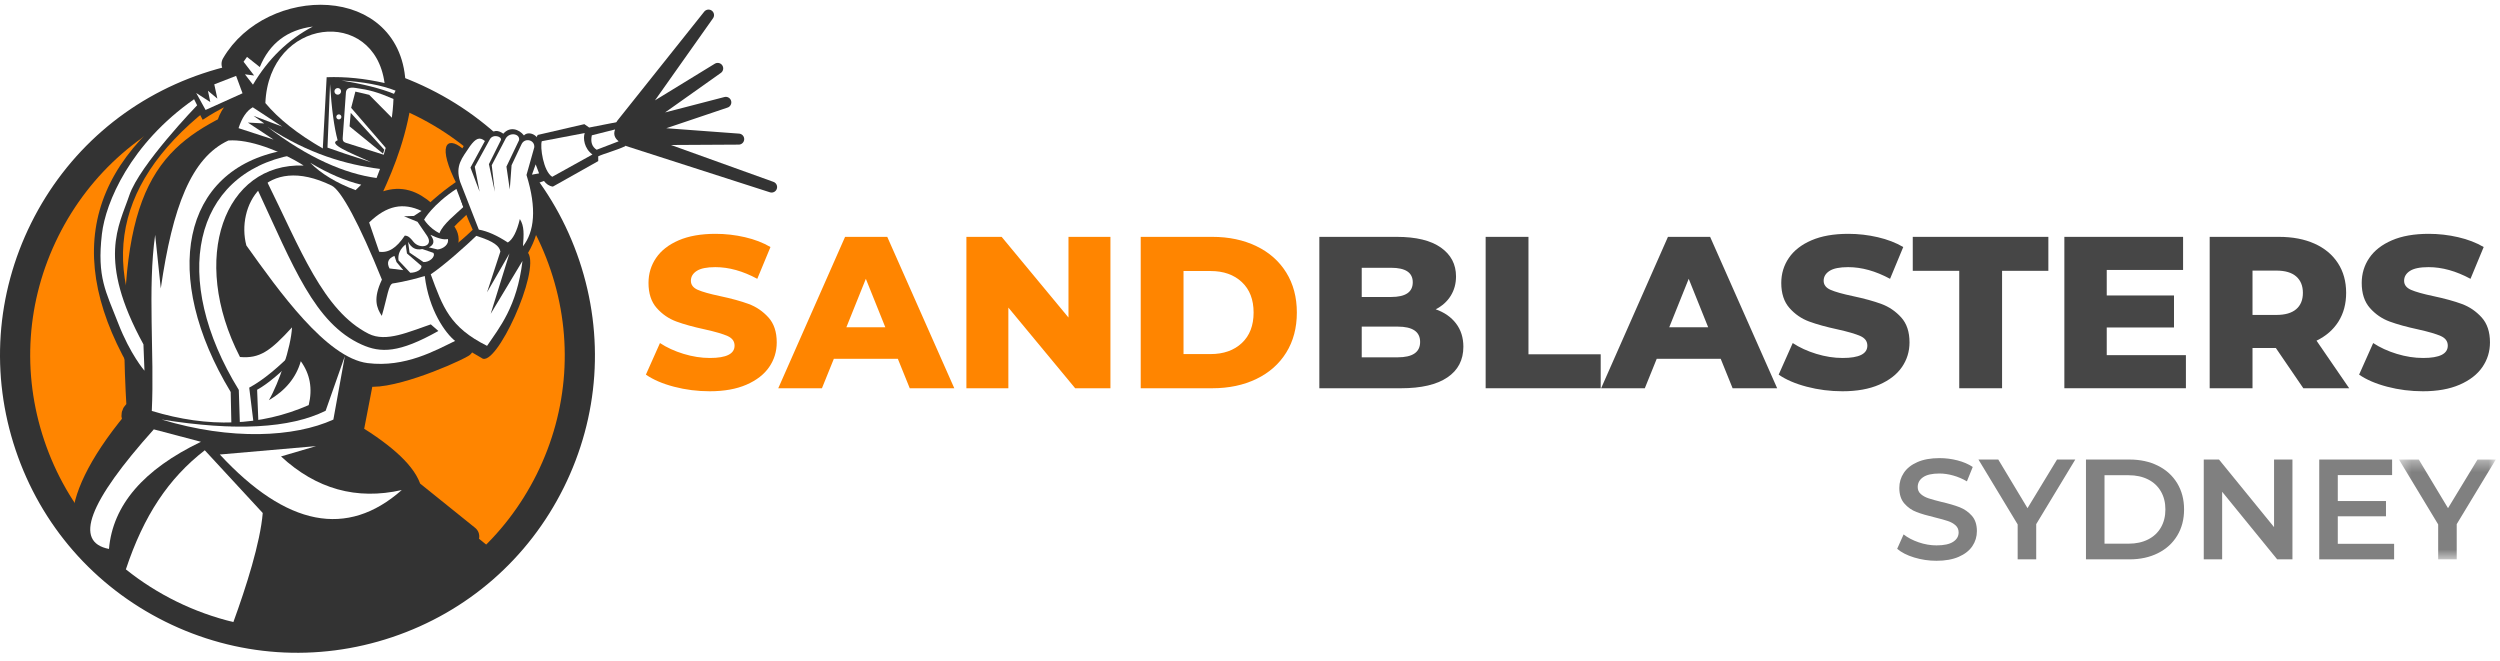 <?xml version="1.0" encoding="UTF-8"?> <svg xmlns="http://www.w3.org/2000/svg" xmlns:xlink="http://www.w3.org/1999/xlink" width="227px" height="60px" viewBox="0 0 227 60" version="1.1"><!-- Generator: Sketch 59 (86127) - https://sketch.com --><title>logo-aug</title><desc>Created with Sketch.</desc><defs><polygon id="path-1" points="0.351 0.338 9.142 0.338 9.142 9.401 0.351 9.401"></polygon></defs><g id="Page-1" stroke="none" stroke-width="1" fill="none" fill-rule="evenodd"><g id="logo-aug" transform="translate(1, 1)"><path d="M60.201,34.115 C59.154,33.84 58.302,33.474 57.648,33.016 L58.925,30.149 C59.54,30.555 60.253,30.882 61.065,31.131 C61.876,31.379 62.675,31.504 63.461,31.504 C64.953,31.504 65.699,31.131 65.699,30.384 C65.699,29.991 65.486,29.7 65.061,29.51 C64.635,29.321 63.952,29.121 63.009,28.911 C61.975,28.689 61.111,28.45 60.417,28.195 C59.723,27.939 59.128,27.531 58.63,26.968 C58.132,26.405 57.884,25.645 57.884,24.69 C57.884,23.852 58.113,23.096 58.571,22.422 C59.029,21.748 59.713,21.214 60.623,20.821 C61.533,20.428 62.649,20.232 63.971,20.232 C64.875,20.232 65.765,20.334 66.642,20.537 C67.519,20.74 68.291,21.037 68.959,21.43 L67.761,24.317 C66.452,23.61 65.182,23.256 63.952,23.256 C63.179,23.256 62.616,23.371 62.263,23.6 C61.909,23.829 61.733,24.127 61.733,24.493 C61.733,24.86 61.942,25.135 62.361,25.318 C62.78,25.501 63.454,25.691 64.384,25.887 C65.431,26.11 66.298,26.349 66.985,26.604 C67.673,26.859 68.268,27.266 68.772,27.821 C69.276,28.378 69.528,29.134 69.528,30.09 C69.528,30.914 69.299,31.661 68.841,32.328 C68.382,32.996 67.696,33.529 66.779,33.929 C65.863,34.328 64.75,34.527 63.441,34.527 C62.328,34.527 61.248,34.39 60.201,34.115" id="Fill-1" fill="#FF8500"></path><path d="M79.386,28.715 L77.619,24.316 L75.851,28.715 L79.386,28.715 Z M80.525,31.582 L74.712,31.582 L73.632,34.253 L69.666,34.253 L75.733,20.507 L79.563,20.507 L85.65,34.253 L81.605,34.253 L80.525,31.582 Z" id="Fill-3" fill="#FF8500"></path><polygon id="Fill-5" fill="#FF8500" points="99.827 20.507 99.827 34.253 96.626 34.253 90.559 26.928 90.559 34.253 86.749 34.253 86.749 20.507 89.95 20.507 96.018 27.832 96.018 20.507"></polygon><path d="M108.919,31.15 C110.097,31.15 111.043,30.816 111.757,30.149 C112.47,29.481 112.827,28.558 112.827,27.38 C112.827,26.202 112.47,25.278 111.757,24.611 C111.043,23.943 110.097,23.609 108.919,23.609 L106.464,23.609 L106.464,31.15 L108.919,31.15 Z M102.577,20.507 L109.076,20.507 C110.581,20.507 111.917,20.789 113.082,21.352 C114.247,21.914 115.15,22.713 115.792,23.747 C116.433,24.781 116.754,25.992 116.754,27.38 C116.754,28.768 116.433,29.979 115.792,31.012 C115.15,32.047 114.247,32.846 113.082,33.408 C111.917,33.971 110.581,34.253 109.076,34.253 L102.577,34.253 L102.577,20.507 Z" id="Fill-7" fill="#FF8500"></path><path d="M127.947,30.05 C127.947,29.121 127.266,28.656 125.905,28.656 L122.645,28.656 L122.645,31.445 L125.905,31.445 C127.266,31.445 127.947,30.98 127.947,30.05 L127.947,30.05 Z M122.645,23.315 L122.645,25.966 L125.316,25.966 C126.624,25.966 127.279,25.521 127.279,24.631 C127.279,23.754 126.624,23.315 125.316,23.315 L122.645,23.315 Z M131.207,28.371 C131.652,28.954 131.874,29.658 131.874,30.483 C131.874,31.687 131.39,32.617 130.421,33.271 C129.452,33.926 128.051,34.253 126.219,34.253 L118.796,34.253 L118.796,20.507 L125.826,20.507 C127.58,20.507 128.916,20.831 129.832,21.479 C130.749,22.127 131.207,23.001 131.207,24.1 C131.207,24.755 131.046,25.341 130.726,25.858 C130.405,26.375 129.95,26.784 129.361,27.085 C130.146,27.36 130.762,27.789 131.207,28.371 L131.207,28.371 Z" id="Fill-9" fill="#464646"></path><polygon id="Fill-11" fill="#464646" points="133.897 20.507 137.785 20.507 137.785 31.17 144.343 31.17 144.343 34.253 133.897 34.253"></polygon><path d="M154.102,28.715 L152.335,24.316 L150.568,28.715 L154.102,28.715 Z M155.241,31.582 L149.429,31.582 L148.349,34.253 L144.382,34.253 L150.45,20.507 L154.279,20.507 L160.366,34.253 L156.321,34.253 L155.241,31.582 Z" id="Fill-13" fill="#464646"></path><path d="M163.057,34.115 C162.009,33.84 161.158,33.474 160.504,33.016 L161.78,30.149 C162.396,30.555 163.109,30.882 163.921,31.131 C164.732,31.379 165.531,31.504 166.316,31.504 C167.809,31.504 168.555,31.131 168.555,30.384 C168.555,29.991 168.342,29.7 167.917,29.51 C167.491,29.321 166.807,29.121 165.865,28.911 C164.83,28.689 163.967,28.45 163.273,28.195 C162.579,27.939 161.983,27.531 161.486,26.968 C160.988,26.405 160.739,25.645 160.739,24.69 C160.739,23.852 160.969,23.096 161.427,22.422 C161.885,21.748 162.569,21.214 163.479,20.821 C164.388,20.428 165.505,20.232 166.827,20.232 C167.73,20.232 168.62,20.334 169.498,20.537 C170.374,20.74 171.147,21.037 171.815,21.43 L170.617,24.317 C169.308,23.61 168.038,23.256 166.807,23.256 C166.035,23.256 165.472,23.371 165.119,23.6 C164.765,23.829 164.588,24.127 164.588,24.493 C164.588,24.86 164.798,25.135 165.217,25.318 C165.635,25.501 166.31,25.691 167.239,25.887 C168.286,26.11 169.154,26.349 169.841,26.604 C170.528,26.859 171.124,27.266 171.628,27.821 C172.132,28.378 172.384,29.134 172.384,30.09 C172.384,30.914 172.155,31.661 171.697,32.328 C171.238,32.996 170.551,33.529 169.635,33.929 C168.718,34.328 167.606,34.527 166.296,34.527 C165.184,34.527 164.104,34.39 163.057,34.115" id="Fill-15" fill="#464646"></path><polygon id="Fill-17" fill="#464646" points="176.9 23.59 172.679 23.59 172.679 20.507 184.991 20.507 184.991 23.59 180.788 23.59 180.788 34.253 176.9 34.253"></polygon><polygon id="Fill-19" fill="#464646" points="197.48 31.248 197.48 34.252 186.444 34.252 186.444 20.507 197.224 20.507 197.224 23.511 190.292 23.511 190.292 25.829 196.399 25.829 196.399 28.735 190.292 28.735 190.292 31.248"></polygon><path d="M207.494,24.101 C207.089,23.747 206.486,23.57 205.688,23.57 L203.528,23.57 L203.528,27.596 L205.688,27.596 C206.486,27.596 207.089,27.423 207.494,27.075 C207.9,26.729 208.103,26.235 208.103,25.593 C208.103,24.952 207.9,24.454 207.494,24.101 L207.494,24.101 Z M205.648,30.6 L203.528,30.6 L203.528,34.253 L199.639,34.253 L199.639,20.507 L205.923,20.507 C207.167,20.507 208.247,20.713 209.163,21.125 C210.08,21.538 210.787,22.127 211.284,22.893 C211.782,23.659 212.03,24.559 212.03,25.593 C212.03,26.588 211.798,27.455 211.333,28.195 C210.868,28.934 210.204,29.514 209.34,29.933 L212.305,34.253 L208.142,34.253 L205.648,30.6 Z" id="Fill-21" fill="#464646"></path><path d="M215.761,34.115 C214.714,33.84 213.863,33.474 213.208,33.016 L214.485,30.149 C215.1,30.555 215.813,30.882 216.625,31.131 C217.437,31.379 218.235,31.504 219.021,31.504 C220.514,31.504 221.259,31.131 221.259,30.384 C221.259,29.991 221.047,29.7 220.621,29.51 C220.195,29.321 219.512,29.121 218.569,28.911 C217.535,28.689 216.671,28.45 215.977,28.195 C215.283,27.939 214.688,27.531 214.19,26.968 C213.692,26.405 213.444,25.645 213.444,24.69 C213.444,23.852 213.673,23.096 214.131,22.422 C214.59,21.748 215.273,21.214 216.184,20.821 C217.093,20.428 218.209,20.232 219.531,20.232 C220.435,20.232 221.325,20.334 222.202,20.537 C223.079,20.74 223.851,21.037 224.519,21.43 L223.321,24.317 C222.012,23.61 220.742,23.256 219.512,23.256 C218.739,23.256 218.177,23.371 217.823,23.6 C217.47,23.829 217.293,24.127 217.293,24.493 C217.293,24.86 217.502,25.135 217.921,25.318 C218.34,25.501 219.014,25.691 219.944,25.887 C220.991,26.11 221.858,26.349 222.545,26.604 C223.233,26.859 223.829,27.266 224.333,27.821 C224.836,28.378 225.089,29.134 225.089,30.09 C225.089,30.914 224.86,31.661 224.401,32.328 C223.943,32.996 223.256,33.529 222.339,33.929 C221.423,34.328 220.31,34.527 219.001,34.527 C217.888,34.527 216.808,34.39 215.761,34.115" id="Fill-23" fill="#464646"></path><path d="M172.811,49.621 C172.159,49.423 171.644,49.16 171.264,48.831 L171.846,47.524 C172.217,47.817 172.673,48.057 173.213,48.242 C173.752,48.428 174.294,48.521 174.838,48.521 C175.511,48.521 176.013,48.413 176.346,48.197 C176.678,47.982 176.844,47.697 176.844,47.343 C176.844,47.084 176.752,46.87 176.566,46.702 C176.38,46.533 176.145,46.402 175.86,46.307 C175.575,46.212 175.187,46.104 174.695,45.983 C174.004,45.819 173.446,45.655 173.018,45.491 C172.591,45.327 172.224,45.07 171.918,44.721 C171.611,44.371 171.458,43.898 171.458,43.303 C171.458,42.802 171.594,42.347 171.866,41.937 C172.138,41.527 172.548,41.201 173.096,40.96 C173.644,40.718 174.315,40.597 175.11,40.597 C175.662,40.597 176.205,40.666 176.741,40.804 C177.276,40.942 177.738,41.141 178.126,41.4 L177.595,42.707 C177.198,42.474 176.784,42.297 176.353,42.177 C175.921,42.055 175.502,41.995 175.096,41.995 C174.432,41.995 173.938,42.108 173.614,42.332 C173.29,42.557 173.128,42.854 173.128,43.225 C173.128,43.484 173.221,43.695 173.407,43.859 C173.593,44.024 173.828,44.153 174.113,44.248 C174.397,44.343 174.786,44.451 175.278,44.572 C175.951,44.727 176.503,44.889 176.935,45.057 C177.366,45.226 177.735,45.482 178.042,45.828 C178.348,46.173 178.502,46.639 178.502,47.226 C178.502,47.727 178.365,48.18 178.093,48.585 C177.822,48.991 177.409,49.315 176.857,49.557 C176.305,49.798 175.632,49.919 174.838,49.919 C174.138,49.919 173.463,49.82 172.811,49.621" id="Fill-25" fill="#808080"></path><polygon id="Fill-27" fill="#808080" points="183.888 46.591 183.888 49.79 182.204 49.79 182.204 46.618 178.644 40.726 180.444 40.726 183.098 45.141 185.778 40.726 187.435 40.726"></polygon><path d="M192.29,48.365 C192.955,48.365 193.54,48.238 194.045,47.983 C194.55,47.729 194.938,47.366 195.21,46.896 C195.482,46.426 195.618,45.879 195.618,45.258 C195.618,44.636 195.482,44.09 195.21,43.62 C194.938,43.15 194.55,42.787 194.045,42.532 C193.54,42.278 192.955,42.151 192.29,42.151 L190.09,42.151 L190.09,48.365 L192.29,48.365 Z M188.406,40.726 L192.368,40.726 C193.335,40.726 194.194,40.914 194.945,41.289 C195.696,41.665 196.278,42.196 196.693,42.882 C197.107,43.568 197.314,44.36 197.314,45.258 C197.314,46.156 197.107,46.948 196.693,47.634 C196.278,48.32 195.696,48.851 194.945,49.226 C194.194,49.602 193.335,49.789 192.368,49.789 L188.406,49.789 L188.406,40.726 Z" id="Fill-29" fill="#808080"></path><polygon id="Fill-31" fill="#808080" points="207.154 40.726 207.154 49.79 205.769 49.79 200.771 43.653 200.771 49.79 199.101 49.79 199.101 40.726 200.486 40.726 205.484 46.863 205.484 40.726"></polygon><polygon id="Fill-33" fill="#808080" points="216.386 48.378 216.386 49.79 209.588 49.79 209.588 40.726 216.204 40.726 216.204 42.138 211.271 42.138 211.271 44.494 215.647 44.494 215.647 45.88 211.271 45.88 211.271 48.378"></polygon><g id="Group-37" transform="translate(216.475, 40.388)"><mask id="mask-2" fill="white"><use xlink:href="#path-1"></use></mask><g id="Clip-36"></g><polygon id="Fill-35" fill="#808080" mask="url(#mask-2)" points="5.595 6.203 5.595 9.401 3.911 9.401 3.911 6.23 0.351 0.338 2.151 0.338 4.805 4.753 7.485 0.338 9.142 0.338"></polygon></g><path d="M34.292,55.906 C27.71,58.118 20.66,57.634 14.441,54.544 C8.222,51.453 3.58,46.126 1.367,39.544 C-0.845,32.961 -0.361,25.911 2.73,19.692 C5.82,13.474 11.147,8.831 17.73,6.619 C24.312,4.407 31.362,4.89 37.581,7.981 C43.799,11.071 48.442,16.399 50.654,22.981 C52.866,29.564 52.382,36.613 49.292,42.832 C46.202,49.051 40.875,53.694 34.292,55.906" id="Fill-38" fill="#333333"></path><path d="M34.292,55.906 C27.71,58.118 20.66,57.634 14.441,54.544 C8.222,51.453 3.58,46.126 1.367,39.544 C-0.845,32.961 -0.361,25.911 2.73,19.692 C5.82,13.474 11.147,8.831 17.73,6.619 C24.312,4.407 31.362,4.89 37.581,7.981 C43.799,11.071 48.442,16.399 50.654,22.981 C52.866,29.564 52.382,36.613 49.292,42.832 C46.202,49.051 40.875,53.694 34.292,55.906 Z" id="Stroke-40" stroke="#333333" stroke-width="2" stroke-linejoin="round"></path><path d="M33.738,54.256 C27.596,56.32 21.018,55.869 15.216,52.985 C9.413,50.101 5.082,45.131 3.018,38.989 C0.953,32.847 1.405,26.269 4.288,20.467 C7.172,14.665 12.142,10.332 18.284,8.268 C24.426,6.204 31.004,6.656 36.806,9.539 C42.608,12.423 46.941,17.394 49.004,23.535 C51.068,29.677 50.617,36.255 47.734,42.058 C44.85,47.86 39.88,52.192 33.738,54.256" id="Fill-42" fill="#FF8500"></path><path d="M8.346,49.307 C14.822,55.761 24.69,58.672 33.946,55.561 C37.911,54.229 41.318,51.995 44.018,49.166 L36.22,42.773 L9.935,47.35 L8.346,49.307 Z" id="Fill-44" fill="#333333"></path><path d="M31.742,18.661 C31.384,17.795 31.39,17.268 31.018,16.81 L32.795,16.157 C33.881,13.805 35.084,10.809 35.477,7.169 L34.833,6.849 C34.704,-1.437 23.607,-1.234 20.114,4.804 L21.214,8.077 C20.395,8.903 19.787,9.659 19.634,10.524 C13.459,13.644 10.405,17.721 11.499,36.171 C10.982,36.427 10.889,36.768 11.221,37.196 C4.356,45.488 6.348,49.227 9.052,49.227 L16.669,50.342 L41.517,47.708 L36.289,43.5 C35.901,42.045 34.124,40.349 30.958,38.411 L32.002,33.002 C33.777,33.69 39.578,31.285 41.027,30.455 L39.774,27.257 C38.584,25.002 36.386,24.776 37.676,23.656 C37.431,23.673 37.176,23.693 36.908,23.716 C37.152,23.533 37.269,23.408 37.304,23.042 C38.03,22.829 38.562,22.247 38.396,21.972 C39.483,21.812 39.916,20.885 39.478,20.201 C36.74,17.049 35.249,16.009 31.742,18.661" id="Fill-46" fill="#333333"></path><path d="M31.742,18.661 C31.384,17.795 31.39,17.268 31.018,16.81 L32.795,16.157 C33.881,13.805 35.084,10.809 35.477,7.169 L34.833,6.849 C34.704,-1.437 23.607,-1.234 20.114,4.804 L21.214,8.077 C20.395,8.903 19.787,9.659 19.634,10.524 C13.459,13.644 10.405,17.721 11.499,36.171 C10.982,36.427 10.889,36.768 11.221,37.196 C4.356,45.488 6.348,49.227 9.052,49.227 L16.669,50.342 L41.517,47.708 L36.289,43.5 C35.901,42.045 34.124,40.349 30.958,38.411 L32.002,33.002 C33.777,33.69 39.578,31.285 41.027,30.455 L39.774,27.257 C38.584,25.002 36.386,24.776 37.676,23.656 C37.431,23.673 37.176,23.693 36.908,23.716 C37.152,23.533 37.269,23.408 37.304,23.042 C38.03,22.829 38.562,22.247 38.396,21.972 C39.483,21.812 39.916,20.885 39.478,20.201 C36.74,17.049 35.249,16.009 31.742,18.661 Z" id="Stroke-48" stroke="#333333" stroke-width="2" stroke-linejoin="round"></path><path d="M16.092,7.387 L17.405,9.879 C18.899,8.886 20.471,8.128 22.12,7.605 L21.008,4.937 C19.192,5.62 17.553,6.437 16.092,7.387" id="Fill-50" fill="#333333"></path><path d="M12.702,35.458 L14.355,33.414 C7.798,24.155 8.941,16.001 17.784,8.954 L16.81,7.469 C6.006,14.605 4.637,23.935 12.702,35.458" id="Fill-52" fill="#333333"></path><path d="M34.619,30.076 L37.356,29.037 C36.411,24.587 38.313,20.614 42.837,17.324 L40.903,15.191 C35.16,18.917 31.819,24.636 34.619,30.076" id="Fill-54" fill="#333333"></path><path d="M52.495,10.581 L52.059,10.273 L47.825,11.252 L47.378,12.101 L46.435,12.659 L46.308,16.16 L48.39,15.432 C48.597,15.699 48.851,15.895 49.201,15.944 L53.32,13.627 L53.319,13.194 C53.849,12.944 54.842,12.696 55.77,12.276 C55.815,11.479 55.742,10.638 55.102,10.071 L52.495,10.581 Z" id="Fill-56" fill="#333333"></path><path d="M23.095,8.356 C24.284,9.788 26.023,11.164 28.31,12.481 L28.66,6.011 C30.368,5.95 32.121,6.127 33.918,6.542 C32.979,-0.423 23.423,0.572 23.095,8.356" id="Fill-58" fill="#FFFFFF"></path><path d="M30.409,7.398 L30.121,11.485 C30.106,11.689 30.101,11.865 30.413,11.969 L33.84,13.05 C34.452,11.137 34.68,9.223 34.727,7.984 C33.265,7.359 32.555,7.163 31.284,6.984 C30.727,6.897 30.435,7.034 30.409,7.398" id="Fill-60" fill="#FFFFFF"></path><path d="M23.295,10.53 C26.985,13.334 30.301,14.771 33.192,15.163 L33.506,14.338 C30.453,13.953 27.003,12.978 23.295,10.53" id="Fill-62" fill="#FFFFFF"></path><path d="M29.657,11.738 C29.337,10.551 29.107,8.852 28.968,6.641 L28.736,12.403 C29.539,12.698 30.867,13.143 32.723,13.738 C30.687,12.825 28.755,12.073 29.657,11.738" id="Fill-64" fill="#FFFFFF"></path><path d="M29.572,7.01 C29.414,7.063 29.329,7.234 29.382,7.392 C29.435,7.55 29.606,7.635 29.764,7.582 C29.922,7.529 30.007,7.358 29.954,7.199 C29.901,7.042 29.73,6.957 29.572,7.01" id="Fill-66" fill="#FFFFFF"></path><path d="M29.694,9.396 C29.574,9.436 29.508,9.567 29.549,9.687 C29.59,9.807 29.72,9.872 29.84,9.831 C29.96,9.791 30.026,9.661 29.985,9.54 C29.944,9.42 29.814,9.355 29.694,9.396" id="Fill-68" fill="#FFFFFF"></path><path d="M37.509,18.938 C37.509,18.938 37.945,19.687 38.902,20.181 C39.196,19.365 40.41,18.426 41.072,17.8 L40.439,16.151 C38.272,17.579 37.509,18.938 37.509,18.938" id="Fill-70" fill="#FFFFFF"></path><path d="M37.274,18.152 C35.601,17.373 34.134,17.64 32.518,19.201 L33.432,21.858 C34.27,21.98 35,21.523 35.756,20.393 C36.065,20.399 36.26,20.599 36.539,20.952 C37.1,21.662 38.401,21.404 37.795,20.439 L36.909,19.14 L35.684,18.641 L36.583,18.608 L37.274,18.152 Z" id="Fill-72" fill="#FFFFFF"></path><path d="M37.935,21.459 L38.736,21.651 C39.285,21.596 39.803,21.148 39.661,20.7 C39.343,20.795 38.817,20.667 38.081,20.32 C38.487,20.85 38.439,21.229 37.935,21.459" id="Fill-74" fill="#FFFFFF"></path><path d="M37.346,21.612 C36.776,21.739 36.346,21.52 36.057,20.954 L36.185,21.935 L37.451,22.794 C37.996,22.827 38.575,22.302 38.351,21.96 L37.346,21.612 Z" id="Fill-76" fill="#FFFFFF"></path><path d="M35.832,21.188 C35.325,21.605 35.109,22.09 35.185,22.642 L36.25,23.768 C36.834,23.763 37.312,23.466 37.266,23.145 L35.952,22.013 L35.832,21.188 Z" id="Fill-78" fill="#FFFFFF"></path><path d="M19.736,11.758 C16.362,13.32 14.669,17.81 13.599,25.191 L13.089,20.324 C12.395,25.213 13.029,31.146 12.783,36.312 C17.912,37.876 22.661,37.7 27.031,35.783 C27.394,34.291 27.155,32.962 26.313,31.798 C25.894,33.276 24.928,34.456 23.415,35.338 C24.336,33.752 25.416,30.555 25.516,28.724 C23.529,30.896 22.578,31.569 20.79,31.416 C16.184,22.459 19.363,13.768 26.569,14.03 C24.411,12.662 21.611,11.613 19.736,11.758" id="Fill-80" fill="#FFFFFF"></path><polygon id="Fill-82" fill="#FFFFFF" points="18.456 6.658 18.737 7.955 17.88 7.239 18.097 8.272 16.815 7.442 17.667 8.984 21.021 7.47 20.438 5.889"></polygon><path d="M22.59,5.09 L21.429,4.166 L21.115,4.607 L22.074,5.855 L21.241,5.749 L21.969,6.689 C23.343,4.355 25.156,2.596 27.404,1.412 C25.076,1.713 23.471,2.94 22.59,5.09" id="Fill-84" fill="#FFFFFF"></path><path d="M21.951,8.741 C21.397,9.057 20.967,9.688 20.66,10.637 L23.842,11.676 L21.509,10.13 L22.993,10.208 L22.018,9.517 L24.627,10.499 L21.951,8.741 Z" id="Fill-86" fill="#FFFFFF"></path><polygon id="Fill-88" fill="#333333" points="31.268 7.317 30.885 8.793 34.146 12.566 34.748 9.857 32.523 7.61"></polygon><polygon id="Fill-90" fill="#333333" points="30.741 10.475 33.777 12.951 33.896 12.598 30.847 9.249"></polygon><path d="M24.517,40.445 L27.701,39.507 L18.959,40.269 C25.013,46.798 30.52,47.874 35.481,43.496 C31.378,44.426 27.723,43.409 24.517,40.445" id="Fill-92" fill="#FFFFFF"></path><path d="M8.895,48.844 C9.241,44.865 12.025,41.622 17.248,39.116 L12.965,37.986 C7.028,44.605 5.67,48.225 8.895,48.844" id="Fill-94" fill="#FFFFFF"></path><path d="M13.67,37.092 C19.98,39.004 25.717,38.71 29.27,37.098 L30.313,31.334 L28.568,36.297 C25.323,37.902 20.358,38.167 13.67,37.092" id="Fill-96" fill="#FFFFFF"></path><polygon id="Fill-98" fill="#333333" points="66.074 11.631 56.999 10.959 64.904 8.294 56.876 10.38 64.167 5.211 56.66 9.808 63.334 0.37 55.444 10.271 55.889 11.747 69.061 15.984 57.103 11.682"></polygon><polygon id="Stroke-100" stroke="#333333" stroke-linejoin="round" points="66.074 11.631 56.999 10.959 64.904 8.294 56.876 10.38 64.167 5.211 56.66 9.808 63.334 0.37 55.444 10.271 55.889 11.747 69.061 15.984 57.103 11.682"></polygon><path d="M52.091,11.081 L48.195,11.822 C48.021,12.319 48.334,14.564 49.142,15.053 L52.795,13.028 C52.042,12.481 51.929,11.558 52.091,11.081" id="Fill-102" fill="#FFFFFF"></path><path d="M52.738,11.286 C52.607,11.896 52.755,12.331 53.177,12.597 L55.172,11.831 C54.988,11.668 54.616,11.337 54.85,10.754 L52.738,11.286 Z" id="Fill-104" fill="#FFFFFF"></path><path d="M34.775,7.52 L34.918,7.231 C33.632,6.731 31.993,6.423 30,6.31 C31.971,6.627 33.563,7.031 34.775,7.52" id="Fill-106" fill="#FFFFFF"></path><path d="M27.163,13.776 C28.167,14.78 29.541,15.61 31.284,16.266 L31.8,15.769 C30.364,15.428 28.817,14.764 27.163,13.776" id="Fill-108" fill="#FFFFFF"></path><path d="M34.815,22.235 C34.239,22.465 34.09,22.846 34.368,23.376 L35.618,23.529 L35.002,22.794 L34.815,22.235 Z" id="Fill-110" fill="#FFFFFF"></path><path d="M19.947,34.593 L20.013,37.702 L20.785,37.623 L20.683,34.406 C14.453,24.285 16.481,14.802 25.546,13.072 L24.733,12.667 C15.428,14.379 13.6,24.089 19.947,34.593" id="Fill-112" fill="#333333"></path><path d="M22.034,37.495 L22.464,37.399 L22.347,34.39 C23.297,33.871 24.542,32.824 26.081,31.251 L25.97,30.634 C24.33,32.336 22.883,33.524 21.629,34.198 L22.034,37.495 Z" id="Fill-114" fill="#333333"></path><path d="M46.576,11.3 C46.131,10.723 45.297,10.451 44.702,11.14 C44.22,10.799 43.774,10.749 43.34,11.371 C42.414,10.841 41.628,11.209 40.985,12.471 C39.561,11.309 38.639,12.165 40.534,15.833 C40.696,16.607 40.779,17.306 41.923,19.864 C40.557,21.169 39.335,22.057 37.851,23.208 C36.653,24.138 35.055,24.253 33.778,25.254 C34.127,26.871 33.923,31.507 36.391,31.55 L40.429,30.165 L42.729,31.504 C43.988,32.538 48.088,23.626 46.95,21.958 C48.201,19.823 48.365,17.449 47.235,14.978 C47.502,13.932 47.604,13.543 47.919,12.164 C48.066,11.275 46.982,10.83 46.576,11.3" id="Fill-116" fill="#333333"></path><path d="M45.259,22.01 L43.222,25.545 L44.436,21.838 C44.336,21.35 43.885,20.927 42.247,20.416 C41.424,21.216 39.313,23.109 38.111,23.908 C39.205,26.884 39.829,28.71 43.225,30.404 C44.333,28.762 45.942,26.859 46.441,22.695 L43.555,27.494 L45.259,22.01 Z" id="Fill-118" fill="#FFFFFF"></path><path d="M46.355,12.094 L45.451,14.003 L45.288,16.206 L44.984,14.128 L46.131,11.73 C46.238,11.149 45.306,10.966 44.931,11.552 L43.65,14.004 L43.932,16.418 L43.393,13.905 L44.479,11.725 C44.604,11.396 43.752,11.125 43.473,11.662 L42.11,14.144 L42.55,16.404 L41.718,14.217 L43.029,11.803 C42.542,11.4 42.196,11.564 41.68,12.265 C40.928,13.393 40.325,14.028 40.779,15.505 L42.476,19.85 C43.244,19.983 44.123,20.372 45.111,21.018 C45.57,20.733 45.933,20.022 46.203,18.887 C46.62,19.543 46.563,20.298 46.487,21.36 C47.507,20.057 47.766,17.969 46.806,14.888 L47.51,12.388 C47.591,11.707 46.658,11.458 46.355,12.094" id="Fill-120" fill="#FFFFFF"></path><path d="M37.568,24.059 C35.884,24.577 34.684,24.732 34.684,24.732 C34.277,24.78 34.168,25.991 33.667,27.682 C33.19,26.955 32.858,26.118 33.678,24.392 C31.63,19.327 29.983,16.281 29.121,15.856 C23.009,12.87 20.439,17.793 21.369,21.287 C24.317,25.414 28.638,31.5 32.382,31.97 C35.796,32.399 38.606,30.783 40.324,29.956 C39.454,29.265 37.942,27.184 37.568,24.059" id="Fill-122" fill="#FFFFFF"></path><path d="M32.469,29.305 C28.335,27.214 26.279,21.602 23.184,15.363 L22.366,16.172 C25.623,23.172 27.559,28.366 31.842,30.288 C33.567,31.063 35.223,31.067 38.805,29.053 L38.117,28.453 C36.155,29.106 34.069,30.115 32.469,29.305" id="Fill-124" fill="#333333"></path><polygon id="Fill-126" fill="#FFFFFF" points="47.302 14.858 47.949 14.743 47.639 13.923"></polygon><path d="M10.429,50.7 C13.289,52.989 16.628,54.624 20.19,55.484 C21.354,52.286 22.63,48.291 22.857,45.581 L17.594,39.885 C14.306,42.427 12.046,45.826 10.429,50.7" id="Fill-128" fill="#FFFFFF"></path><path d="M12.025,30.268 L12.117,32.659 C12.117,32.659 10.829,31.188 9.725,28.336 C8.622,25.485 7.794,24.197 8.254,20.242 C8.586,17.386 10.829,12.056 16.624,8.009 L16.9,8.561 C16.9,8.561 11.657,13.987 10.737,16.747 C9.817,19.506 7.794,22.542 12.025,30.268" id="Fill-130" fill="#FFFFFF"></path></g></g></svg> 